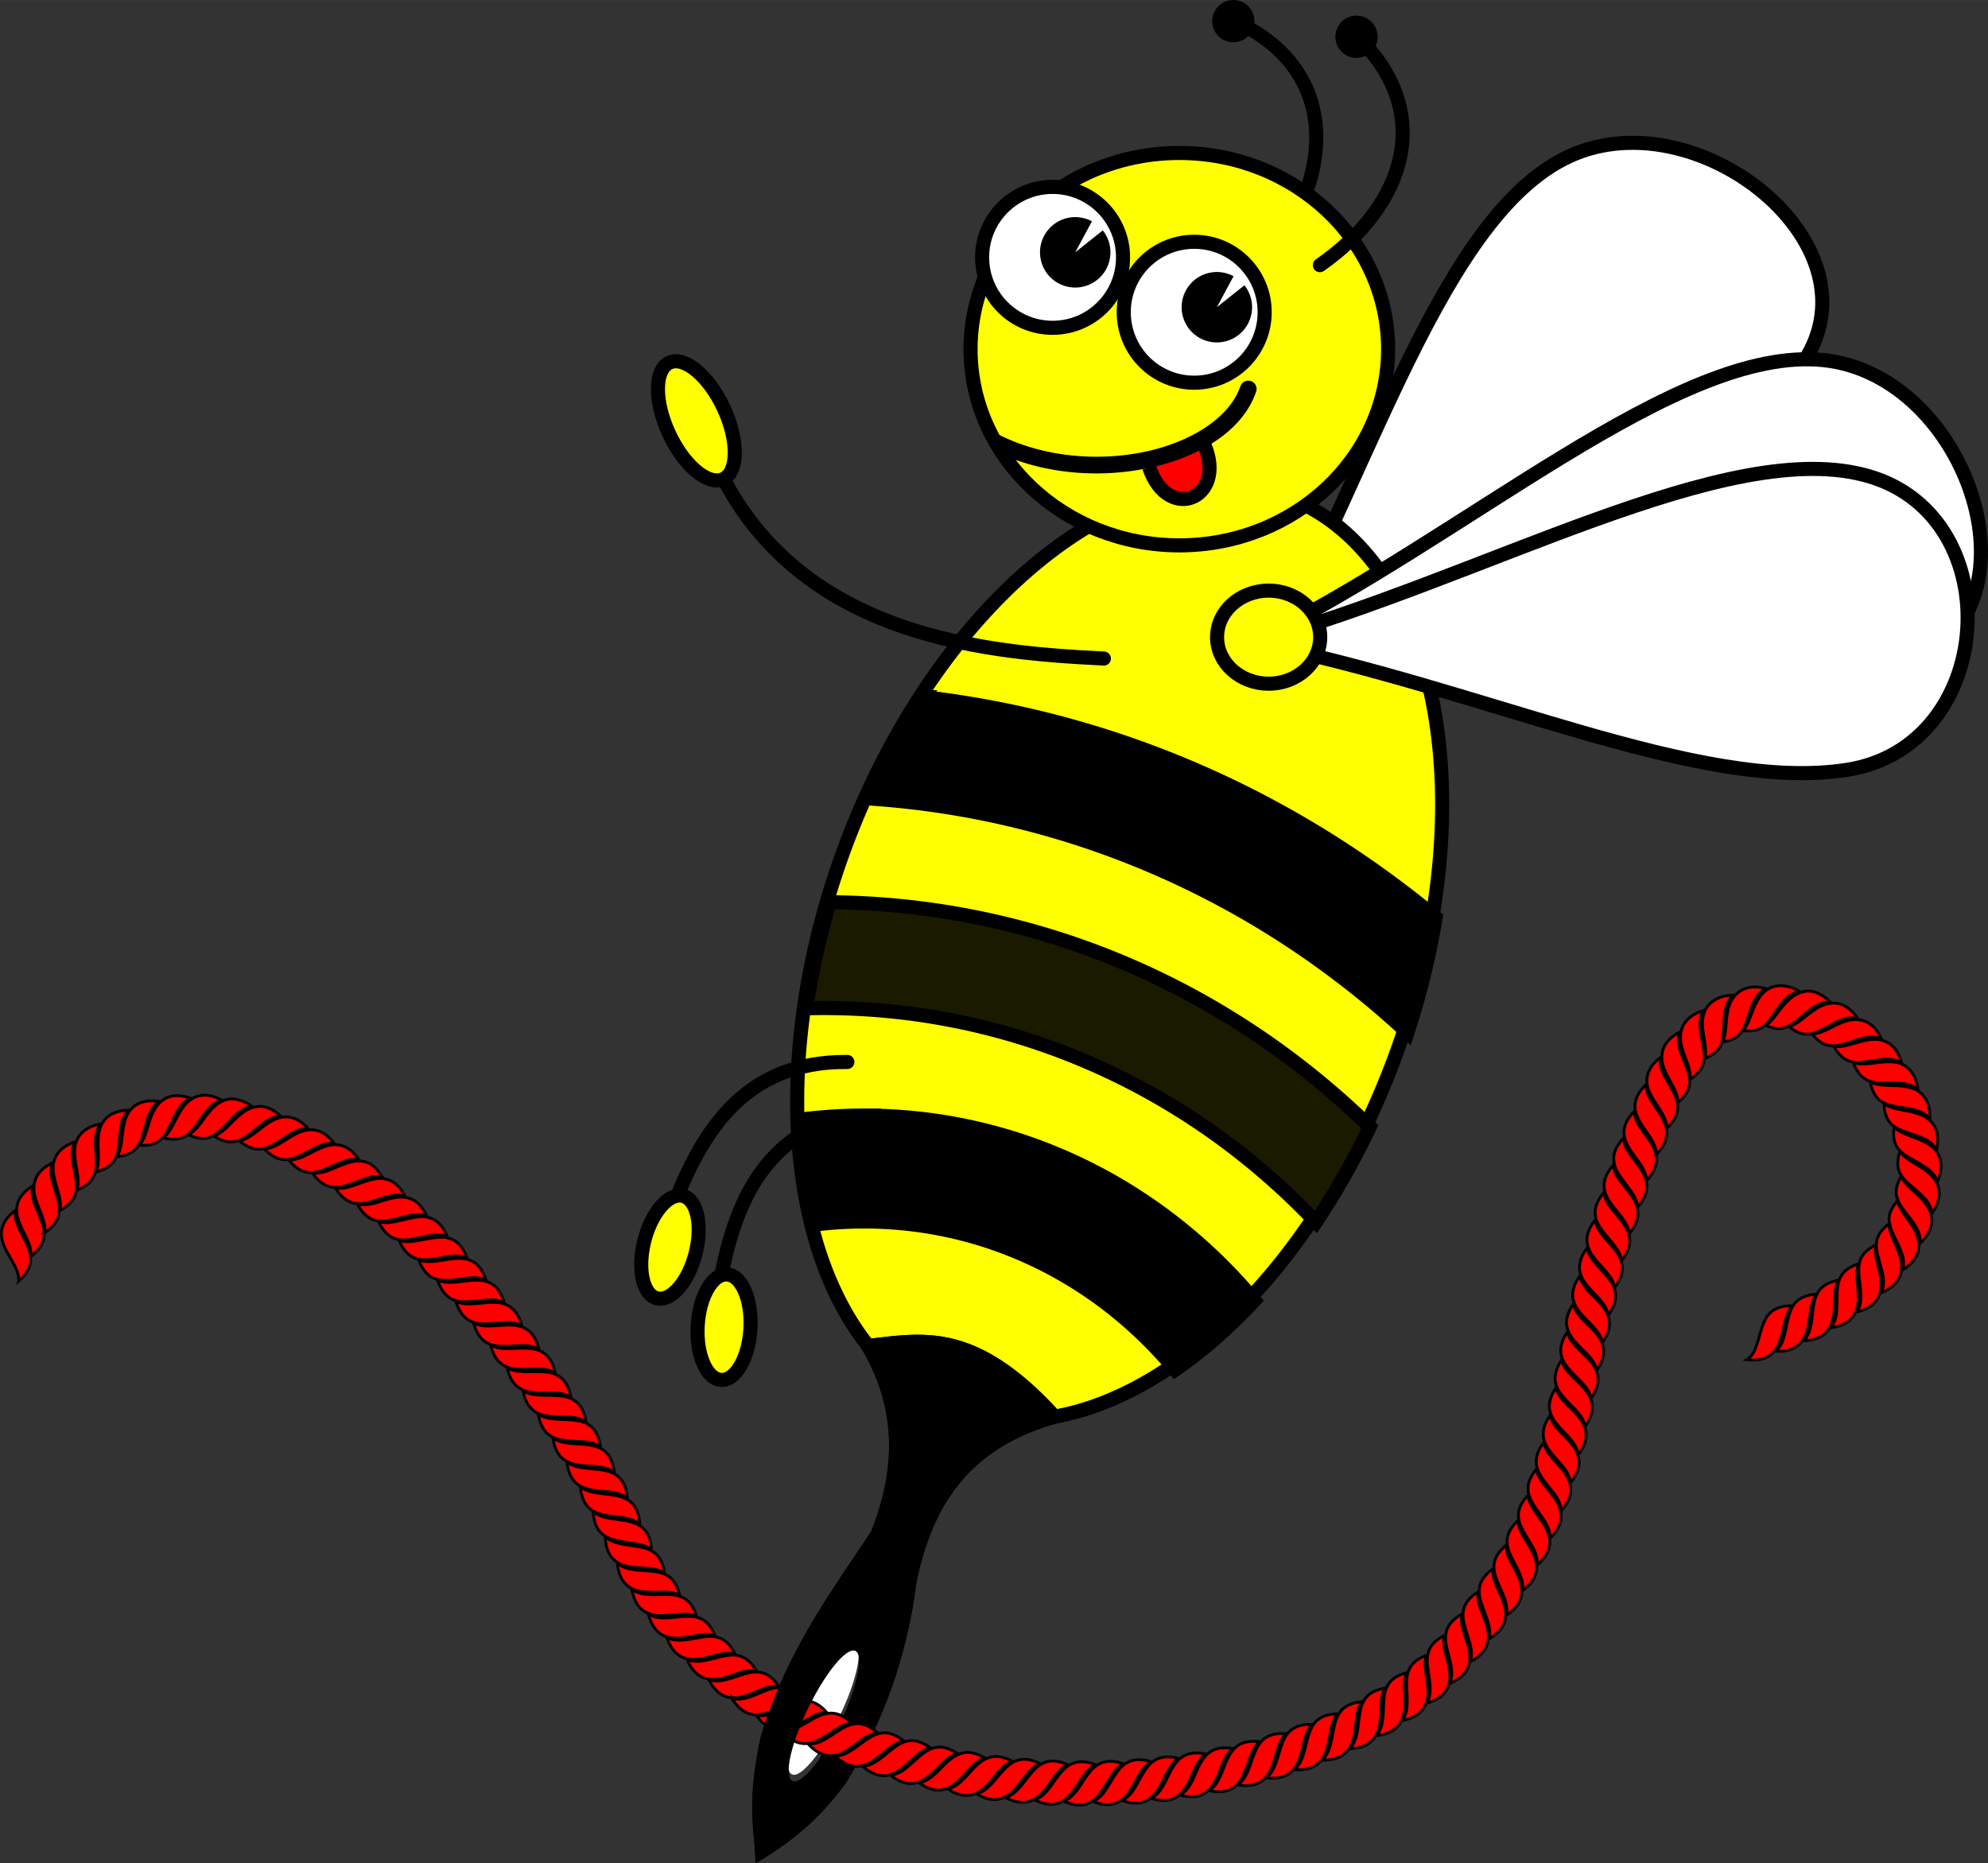 <?xml version="1.0" encoding="UTF-8" standalone="no"?>
<!-- Created with Inkscape (http://www.inkscape.org/) -->

<svg
   width="35.264mm"
   height="33.055mm"
   viewBox="0 0 141.057 132.218"
   version="1.1"
   id="svg5"
   inkscape:version="1.1.1 (3bf5ae0d25, 2021-09-20)"
   sodipodi:docname="Biene mit der nadel Nur Logo.svg"
   xmlns:inkscape="http://www.inkscape.org/namespaces/inkscape"
   xmlns:sodipodi="http://sodipodi.sourceforge.net/DTD/sodipodi-0.dtd"
   xmlns="http://www.w3.org/2000/svg"
   xmlns:svg="http://www.w3.org/2000/svg">
  <rect x="0" y="0" width="141.057" height="132.218" fill="#333333" stroke="none"/>
  <sodipodi:namedview
     id="namedview7"
     pagecolor="#ffffff"
     bordercolor="#666666"
     borderopacity="1.0"
     inkscape:pageshadow="2"
     inkscape:pageopacity="0.0"
     inkscape:pagecheckerboard="0"
     inkscape:document-units="mm"
     showgrid="false"
     inkscape:current-layer="layer1"
     inkscape:snap-grids="false"
     inkscape:snap-to-guides="false"
     inkscape:snap-global="false"
     fit-margin-top="0"
     fit-margin-left="0"
     fit-margin-right="0"
     fit-margin-bottom="0"
     lock-margins="true"
     scale-x="4" />
  <defs
     id="defs2">
    <inkscape:path-effect
       effect="skeletal"
       id="path-effect24406"
       is_visible="true"
       lpeversion="1"
       pattern="m 606.026,-228.687 c 1.529,-0.569 1.581,-3.707 4.319,-2.578 -1.438,0.42 -1.526,3.751 -4.319,2.578 z"
       copytype="repeated"
       prop_scale="1"
       scale_y_rel="false"
       spacing="-2.3"
       normal_offset="0"
       tang_offset="0"
       prop_units="false"
       vertical_pattern="false"
       hide_knot="false"
       fuse_tolerance="0" />
    <inkscape:path-effect
       effect="skeletal"
       id="path-effect14836"
       is_visible="true"
       lpeversion="1"
       pattern="m 606.026,-228.687 c 1.529,-0.569 1.581,-3.707 4.319,-2.578 -1.438,0.42 -1.526,3.751 -4.319,2.578 z"
       copytype="repeated"
       prop_scale="1"
       scale_y_rel="false"
       spacing="-2.3"
       normal_offset="0"
       tang_offset="0"
       prop_units="false"
       vertical_pattern="false"
       hide_knot="false"
       fuse_tolerance="0" />
  </defs>
  <g
     inkscape:label="Ebene 1"
     inkscape:groupmode="layer"
     id="layer1"
     transform="translate(-16.273,-115.872)">
    <path
       style="fill:none;stroke:#000000;stroke-width:1;stroke-linecap:round;stroke-linejoin:miter;stroke-miterlimit:4;stroke-dasharray:none;stroke-opacity:1"
       d="m 77.463,194.727 c -7.269,1.368 -9.292,6.929 -10.299,13.303"
       id="path11156-3"
       sodipodi:nodetypes="cc" />
    <ellipse
       style="fill:#ffff00;fill-opacity:1;fill-rule:evenodd;stroke:#000000;stroke-width:1;stroke-linecap:butt;stroke-linejoin:miter;stroke-miterlimit:4;stroke-dasharray:none;stroke-dashoffset:0;stroke-opacity:1"
       id="path11317-9"
       cx="79.192"
       cy="205.973"
       rx="1.874"
       ry="3.748"
       transform="rotate(3.179)" />
    <path
       style="fill:#ffffff;fill-opacity:1;stroke:#000000;stroke-width:1;stroke-linecap:butt;stroke-linejoin:miter;stroke-miterlimit:4;stroke-dasharray:none;stroke-opacity:1"
       d="m 104.238,166.026 c 8.694,-14.634 13.68,-34.063 22.961,-38.863 9.281,-4.8 23.175,6.332 16.721,14.853 -6.454,8.521 -25.608,14.993 -39.682,24.009 z"
       id="path5585-2"
       sodipodi:nodetypes="czzc" />
    <g
       id="g2029"
       style="stroke:#000000;stroke-width:1;stroke-miterlimit:4;stroke-dasharray:none;stroke-opacity:1">
      <path
         id="path33"
         style="opacity:1;fill:#ffff00;fill-rule:evenodd;stroke:#000000;stroke-width:1;stroke-miterlimit:4;stroke-dasharray:none;stroke-opacity:1"
         d="m 115.346,190.614 a 20.883,34.448 19.967 0 1 -31.391,25.246 20.883,34.448 19.967 0 1 -7.864,-39.508 20.883,34.448 19.967 0 1 31.391,-25.246 20.883,34.448 19.967 0 1 7.864,39.508 z" />
      <path
         id="path33-6"
         style="fill:#000000;fill-opacity:1;fill-rule:evenodd;stroke:#000000;stroke-width:3.78;stroke-miterlimit:4;stroke-dasharray:none;stroke-opacity:1"
         d="m 292.773,735.975 c -5.893,0 -11.698,0.385 -17.395,1.127 a 78.927,130.196 19.967 0 0 3.455,28.129 c 4.566,-0.6 9.219,-0.91 13.939,-0.91 33.255,2e-5 63.119,15.328 83.303,39.697 a 78.927,130.196 19.967 0 0 21.207,-18.562 C 371.946,755.206 334.554,735.975 292.773,735.975 Z"
         transform="scale(0.265)" />
      <path
         id="path33-9"
         style="fill:#1a1a00;fill-opacity:1;fill-rule:evenodd;stroke:#000000;stroke-width:3.78;stroke-miterlimit:4;stroke-dasharray:none;stroke-opacity:1"
         d="m 283.58,678.846 a 78.927,130.196 19.967 0 0 -6.303,28.387 c 1.563,-0.041 3.131,-0.062 4.703,-0.062 51.535,0 98.192,21.883 131.762,57.295 a 78.927,130.196 19.967 0 0 14.43,-25.488 C 390.366,702.077 339.562,679.273 283.58,678.846 Z"
         transform="scale(0.265)" />
      <path
         id="path33-0"
         style="fill:#000000;fill-opacity:1;fill-rule:evenodd;stroke:#000000;stroke-width:3.78;stroke-miterlimit:4;stroke-dasharray:none;stroke-opacity:1"
         d="m 308.848,623.941 a 78.927,130.196 19.967 0 0 -14.914,27.094 c 55.261,3.62 105.468,26.663 144.32,62.713 a 78.927,130.196 19.967 0 0 7.551,-30.852 C 407.383,651.064 360.334,629.941 308.848,623.941 Z"
         transform="scale(0.265)" />
    </g>
    <path
       style="fill:#ffffff;fill-opacity:1;stroke:#000000;stroke-width:1;stroke-linecap:butt;stroke-linejoin:miter;stroke-miterlimit:4;stroke-dasharray:none;stroke-opacity:1"
       d="m 105.178,161.443 c 15.274,-7.513 30.06,-21.068 40.456,-20.021 10.396,1.047 15.958,17.959 5.898,21.573 -10.06,3.615 -29.64,-1.422 -46.354,-1.552 z"
       id="path5585"
       sodipodi:nodetypes="czzc" />
    <path
       id="path15736"
       style="fill:#000000;fill-opacity:1;stroke:none;stroke-width:1;stroke-linecap:butt;stroke-linejoin:miter;stroke-miterlimit:4;stroke-dasharray:none;stroke-opacity:1"
       d="m 81.296,210.583 c -1.459,0.008 -2.849,0.257 -4.275,0.382 2.963,4.522 2.858,9.043 1.071,13.565 -2.933,4.438 -6.06,8.603 -7.853,14.636 -1.017,4.771 -0.433,6.34 -0.357,8.925 3.481,-2.053 5.053,-3.893 6.425,-5.712 2.654,-4.314 4.347,-9.061 4.998,-14.279 1.162,-5.433 3.717,-9.734 10.709,-11.423 -4.455,-5.121 -7.73,-6.111 -10.718,-6.093 z m -4.491,22.41 a 1.249,5.131 25.867 0 1 0.166,0.032 1.249,5.131 25.867 0 1 0.048,0.029 1.249,5.131 25.867 0 1 0.043,0.039 1.249,5.131 25.867 0 1 0.039,0.048 1.249,5.131 25.867 0 1 0.034,0.056 1.249,5.131 25.867 0 1 0.029,0.066 1.249,5.131 25.867 0 1 0.024,0.074 1.249,5.131 25.867 0 1 0.02,0.083 1.249,5.131 25.867 0 1 0.015,0.091 1.249,5.131 25.867 0 1 0.009,0.1 1.249,5.131 25.867 0 1 0.005,0.108 1.249,5.131 25.867 0 1 -0.001,0.116 1.249,5.131 25.867 0 1 -0.006,0.124 1.249,5.131 25.867 0 1 -0.01,0.131 1.249,5.131 25.867 0 1 -0.016,0.139 1.249,5.131 25.867 0 1 -0.021,0.145 1.249,5.131 25.867 0 1 -0.026,0.151 1.249,5.131 25.867 0 1 -0.03,0.158 1.249,5.131 25.867 0 1 -0.035,0.164 1.249,5.131 25.867 0 1 -0.04,0.169 1.249,5.131 25.867 0 1 -0.044,0.175 1.249,5.131 25.867 0 1 -0.05,0.18 1.249,5.131 25.867 0 1 -0.054,0.184 1.249,5.131 25.867 0 1 -0.058,0.189 1.249,5.131 25.867 0 1 -0.062,0.192 1.249,5.131 25.867 0 1 -0.067,0.196 1.249,5.131 25.867 0 1 -0.07,0.198 1.249,5.131 25.867 0 1 -0.074,0.202 1.249,5.131 25.867 0 1 -0.079,0.204 1.249,5.131 25.867 0 1 -0.082,0.206 1.249,5.131 25.867 0 1 -0.085,0.207 1.249,5.131 25.867 0 1 -0.088,0.208 1.249,5.131 25.867 0 1 -0.091,0.208 1.249,5.131 25.867 0 1 -0.094,0.209 1.249,5.131 25.867 0 1 -0.097,0.208 1.249,5.131 25.867 0 1 -0.099,0.208 1.249,5.131 25.867 0 1 -0.302,0.598 1.249,5.131 25.867 0 1 -0.316,0.579 1.249,5.131 25.867 0 1 -0.325,0.549 1.249,5.131 25.867 0 1 -0.328,0.51 1.249,5.131 25.867 0 1 -0.325,0.463 1.249,5.131 25.867 0 1 -0.317,0.407 1.249,5.131 25.867 0 1 -0.303,0.345 1.249,5.131 25.867 0 1 -0.285,0.276 1.249,5.131 25.867 0 1 -0.261,0.203 1.249,5.131 25.867 0 1 -0.233,0.127 1.249,5.131 25.867 0 1 -0.202,0.048 1.249,5.131 25.867 0 1 -0.166,-0.032 1.249,5.131 25.867 0 1 -0.128,-0.111 1.249,5.131 25.867 0 1 -0.087,-0.188 1.249,5.131 25.867 0 1 -0.045,-0.262 1.249,5.131 25.867 0 1 -0.002,-0.331 1.249,5.131 25.867 0 1 0.04,-0.395 1.249,5.131 25.867 0 1 0.083,-0.452 1.249,5.131 25.867 0 1 0.123,-0.501 1.249,5.131 25.867 0 1 0.162,-0.542 1.249,5.131 25.867 0 1 0.198,-0.573 1.249,5.131 25.867 0 1 0.23,-0.595 1.249,5.131 25.867 0 1 0.258,-0.606 1.249,5.131 25.867 0 1 0.283,-0.608 1.249,5.131 25.867 0 1 0.302,-0.598 1.249,5.131 25.867 0 1 0.316,-0.578 1.249,5.131 25.867 0 1 0.325,-0.549 1.249,5.131 25.867 0 1 0.328,-0.51 1.249,5.131 25.867 0 1 0.325,-0.463 1.249,5.131 25.867 0 1 0.317,-0.407 1.249,5.131 25.867 0 1 0.303,-0.345 1.249,5.131 25.867 0 1 0.285,-0.276 1.249,5.131 25.867 0 1 0.261,-0.203 1.249,5.131 25.867 0 1 0.233,-0.127 1.249,5.131 25.867 0 1 0.202,-0.048 z" />
    <ellipse
       style="opacity:1;fill:#ffffff;fill-opacity:1;fill-rule:evenodd;stroke:none;stroke-width:0.529;stroke-linecap:butt;stroke-linejoin:miter;stroke-miterlimit:4;stroke-dasharray:none;stroke-dashoffset:0;stroke-opacity:1"
       id="path2905"
       cx="170.684"
       cy="180.811"
       rx="1.249"
       ry="5.131"
       transform="rotate(25.867)" />
    <g
       id="g9756-7"
       transform="rotate(-19.785,113.342,130.459)">
      <path
         style="fill:none;stroke:#000000;stroke-width:1;stroke-linecap:round;stroke-linejoin:miter;stroke-miterlimit:4;stroke-dasharray:none;stroke-opacity:1"
         d="m 106.175,131.117 c 6.272,-4.374 8.064,-10.957 2.701,-16.172"
         id="path9041-3"
         sodipodi:nodetypes="cc" />
      <circle
         style="opacity:1;vector-effect:none;fill:#000000;fill-opacity:1;fill-rule:evenodd;stroke:none;stroke-width:2.571;stroke-linecap:butt;stroke-linejoin:miter;stroke-miterlimit:4;stroke-dasharray:none;stroke-dashoffset:0;stroke-opacity:1"
         id="path9540-9"
         cx="108.777"
         cy="114.909"
         r="1.5" />
    </g>
    <ellipse
       style="fill:#ffff00;fill-opacity:1;fill-rule:evenodd;stroke:#000000;stroke-width:1;stroke-linecap:butt;stroke-linejoin:miter;stroke-miterlimit:4;stroke-dasharray:none;stroke-dashoffset:0;stroke-opacity:1"
       id="path31"
       cx="99.952"
       cy="140.647"
       rx="14.814"
       ry="13.922" />
    <circle
       style="fill:#ffffff;fill-opacity:1;fill-rule:evenodd;stroke:#000000;stroke-width:1;stroke-linecap:butt;stroke-linejoin:miter;stroke-miterlimit:4;stroke-dasharray:none;stroke-dashoffset:0;stroke-opacity:1"
       id="path3912"
       cx="101.007"
       cy="138.027"
       r="5" />
    <path
       style="opacity:1;vector-effect:none;fill:#000000;fill-opacity:1;fill-rule:evenodd;stroke:none;stroke-width:0.529;stroke-linecap:butt;stroke-linejoin:miter;stroke-miterlimit:4;stroke-dasharray:none;stroke-dashoffset:0;stroke-opacity:1"
       id="path4564"
       sodipodi:type="arc"
       sodipodi:cx="102.61312"
       sodipodi:cy="137.67024"
       sodipodi:rx="2.4987979"
       sodipodi:ry="2.4987979"
       sodipodi:start="5.6112335"
       sodipodi:end="5.2063172"
       sodipodi:arc-type="slice"
       d="m 104.569,136.115 a 2.499,2.499 0 0 1 -0.21,3.344 2.499,2.499 0 0 1 -3.348,0.129 2.499,2.499 0 0 1 -0.466,-3.318 2.499,2.499 0 0 1 3.254,-0.799 l -1.185,2.2 z" />
    <circle
       style="fill:#ffffff;fill-opacity:1;fill-rule:evenodd;stroke:#000000;stroke-width:1;stroke-linecap:butt;stroke-linejoin:miter;stroke-miterlimit:4;stroke-dasharray:none;stroke-dashoffset:0;stroke-opacity:1"
       id="path3912-3"
       cx="90.958"
       cy="134.132"
       r="5" />
    <path
       style="opacity:1;vector-effect:none;fill:#000000;fill-opacity:1;fill-rule:evenodd;stroke:none;stroke-width:0.529;stroke-linecap:butt;stroke-linejoin:miter;stroke-miterlimit:4;stroke-dasharray:none;stroke-dashoffset:0;stroke-opacity:1"
       id="path4564-3"
       sodipodi:type="arc"
       sodipodi:cx="92.564545"
       sodipodi:cy="133.7753"
       sodipodi:rx="2.4987979"
       sodipodi:ry="2.4987979"
       sodipodi:start="5.6112335"
       sodipodi:end="5.2063172"
       sodipodi:arc-type="slice"
       d="m 94.52,132.22 a 2.499,2.499 0 0 1 -0.21,3.344 2.499,2.499 0 0 1 -3.348,0.129 2.499,2.499 0 0 1 -0.466,-3.318 2.499,2.499 0 0 1 3.254,-0.799 l -1.185,2.2 z" />
    <g
       id="g9756"
       transform="translate(3.748,3.57)">
      <path
         style="fill:none;stroke:#000000;stroke-width:1;stroke-linecap:round;stroke-linejoin:miter;stroke-miterlimit:4;stroke-dasharray:none;stroke-opacity:1"
         d="m 106.175,131.117 c 6.272,-4.374 8.064,-10.957 2.701,-16.172"
         id="path9041"
         sodipodi:nodetypes="cc" />
      <circle
         style="opacity:1;vector-effect:none;fill:#000000;fill-opacity:1;fill-rule:evenodd;stroke:none;stroke-width:2.571;stroke-linecap:butt;stroke-linejoin:miter;stroke-miterlimit:4;stroke-dasharray:none;stroke-dashoffset:0;stroke-opacity:1"
         id="path9540"
         cx="108.777"
         cy="114.909"
         r="1.5" />
    </g>
    <path
       style="fill:#ffffff;fill-opacity:1;stroke:#000000;stroke-width:1;stroke-linecap:butt;stroke-linejoin:miter;stroke-miterlimit:4;stroke-dasharray:none;stroke-opacity:1"
       d="m 105.178,161.443 c 16.412,-4.514 33.734,-14.742 43.749,-11.764 10.015,2.979 8.984,19.151 -1.575,20.814 -10.559,1.663 -25.781,-5.787 -42.173,-9.051 z"
       id="path5585-0"
       sodipodi:nodetypes="czzc" />
    <path
       style="fill:none;stroke:#000000;stroke-width:1;stroke-linecap:round;stroke-linejoin:miter;stroke-miterlimit:4;stroke-dasharray:none;stroke-opacity:1"
       d="m 76.397,191.227 c -7.396,-0.06 -10.455,5.006 -12.672,11.066"
       id="path11156"
       sodipodi:nodetypes="cc" />
    <ellipse
       style="opacity:1;fill:#ffff00;fill-opacity:1;fill-rule:evenodd;stroke:#000000;stroke-width:1;stroke-linecap:butt;stroke-linejoin:miter;stroke-miterlimit:4;stroke-dasharray:none;stroke-dashoffset:0;stroke-opacity:1"
       id="path11317"
       cx="112.326"
       cy="182.263"
       rx="1.874"
       ry="3.748"
       transform="rotate(14.305)" />
    <ellipse
       style="opacity:1;fill:#ffff00;fill-opacity:1;fill-rule:evenodd;stroke:#000000;stroke-width:1;stroke-linecap:butt;stroke-linejoin:miter;stroke-miterlimit:4;stroke-dasharray:none;stroke-dashoffset:0;stroke-opacity:1"
       id="path12058"
       cx="106.288"
       cy="161.083"
       rx="3.659"
       ry="3.302" />
    <path
       style="fill:none;stroke:#000000;stroke-width:1;stroke-linecap:round;stroke-linejoin:miter;stroke-miterlimit:4;stroke-dasharray:none;stroke-opacity:1"
       d="m 94.597,162.6 c -9.089,-0.434 -22.728,-1.754 -28.022,-14.993"
       id="path12837"
       sodipodi:nodetypes="cc" />
    <ellipse
       style="opacity:1;fill:#ffff00;fill-opacity:1;fill-rule:evenodd;stroke:#000000;stroke-width:1;stroke-linecap:butt;stroke-linejoin:miter;stroke-miterlimit:4;stroke-dasharray:none;stroke-dashoffset:0;stroke-opacity:1"
       id="path12975"
       cx="-1.585"
       cy="159.844"
       rx="2.142"
       ry="4.551"
       transform="rotate(-24.829)" />
    <path
       style="fill:#ff0000;fill-opacity:1;stroke:#000000;stroke-width:1;stroke-linecap:butt;stroke-linejoin:miter;stroke-miterlimit:4;stroke-dasharray:none;stroke-opacity:1"
       d="m 97.81,149.035 c 1.387,4.084 5.808,2.096 3.748,-1.963"
       id="path13807"
       sodipodi:nodetypes="cc" />
    <path
       id="path31-4"
       style="fill:#000000;fill-opacity:1;fill-rule:evenodd;stroke:none;stroke-width:1;stroke-miterlimit:4;stroke-dasharray:none"
       d="m 104.881,142.883 a 0.591,0.591 0 0 0 -0.599,0.397 c -0.743,2.181 -3.413,3.942 -6.799,4.652 -3.387,0.711 -7.414,0.37 -10.66,-1.385 a 0.591,0.591 0 0 0 -0.313,-0.067 14.814,13.922 0 0 0 1,1.704 c 3.272,1.384 6.992,1.581 10.216,0.904 3.642,-0.764 6.726,-2.64 7.676,-5.428 a 0.591,0.591 0 0 0 -0.369,-0.748 0.591,0.591 0 0 0 -0.151,-0.03 z" />
    <path
       style="fill:#ff0000;fill-opacity:1;stroke:#000000;stroke-width:0.2;stroke-linecap:butt;stroke-linejoin:miter;stroke-miterlimit:4;stroke-dasharray:none;stroke-opacity:1"
       d="m 17.6,206.772 c 0.056,-0.791 -0.602,-1.54 -0.981,-2.371 -0.367,-0.804 -0.477,-1.755 0.79,-2.668 -0.234,0.75 0.377,1.58 0.756,2.409 0.388,0.849 0.534,1.659 -0.565,2.631 z m 0.871,-1.745 c 0.095,-0.783 -0.518,-1.575 -0.836,-2.426 -0.308,-0.824 -0.345,-1.798 1.004,-2.607 -0.302,0.732 0.238,1.609 0.554,2.459 0.325,0.875 0.419,1.674 -0.721,2.574 z m 0.965,-1.674 c 0.144,-0.768 -0.405,-1.599 -0.65,-2.473 -0.235,-0.841 -0.185,-1.834 1.249,-2.516 -0.379,0.704 0.073,1.633 0.311,2.502 0.247,0.901 0.276,1.682 -0.911,2.487 z m 1.077,-1.574 c 0.313,-1.14 -0.974,-2.639 -0.243,-3.91 0.227,-0.393 0.654,-0.757 1.366,-0.992 -0.446,0.613 -0.181,1.513 -0.023,2.344 0.189,1.004 0.222,1.825 -1.1,2.558 z m 1.206,-1.447 c 0.108,-0.28 0.116,-0.589 0.083,-0.92 -0.068,-0.664 -0.31,-1.451 -0.208,-2.16 0.1,-0.691 0.568,-1.409 1.855,-1.635 -0.52,0.526 -0.41,1.413 -0.361,2.235 0.051,0.845 0.046,1.596 -0.719,2.132 -0.174,0.123 -0.387,0.237 -0.651,0.348 z m 1.345,-1.283 c 0.352,-0.668 0.101,-1.631 0.189,-2.542 0.083,-0.857 0.542,-1.838 2.2,-1.861 -0.673,0.486 -0.641,1.533 -0.74,2.42 -0.106,0.942 -0.316,1.617 -1.649,1.983 z m 1.481,-1.082 c 0.378,-0.527 0.347,-1.33 0.489,-2.127 0.138,-0.77 0.462,-1.577 1.503,-1.806 0.305,-0.064 0.667,-0.073 1.08,-0.002 -0.398,0.187 -0.634,0.57 -0.801,1.01 -0.519,1.376 -0.307,2.683 -2.271,2.925 z m 1.601,-0.829 c 0.404,-0.406 0.529,-1.085 0.758,-1.776 0.323,-0.974 1.017,-2.232 2.935,-1.549 -0.638,0.18 -0.985,0.858 -1.301,1.524 -0.321,0.678 -0.606,1.334 -1.191,1.63 -0.295,0.144 -0.66,0.198 -1.2,0.172 z m 1.698,-0.527 c 0.6,-0.419 0.851,-1.373 1.38,-2.121 0.502,-0.71 1.388,-1.323 2.825,-0.539 -0.813,0.1 -1.305,1.027 -1.835,1.748 -0.571,0.778 -1.068,1.221 -2.37,0.912 z m 1.778,-0.215 c 0.601,-0.274 0.979,-1.009 1.517,-1.646 0.52,-0.615 1.221,-1.148 2.261,-0.779 0.25,0.089 0.516,0.231 0.793,0.436 -0.359,-0.003 -0.682,0.163 -0.984,0.403 -0.527,0.417 -0.986,1.057 -1.514,1.459 -0.549,0.418 -1.091,0.546 -2.073,0.127 z m 1.817,0.08 c 0.626,-0.174 1.11,-0.821 1.7,-1.358 0.737,-0.671 1.775,-1.248 3.096,-0.012 -1.231,-0.143 -2.182,1.729 -3.501,1.794 -0.374,0.019 -0.769,-0.1 -1.295,-0.424 z m 1.809,0.343 c 0.753,-0.098 1.394,-0.855 2.171,-1.329 0.753,-0.46 1.723,-0.67 2.76,0.509 -0.773,-0.162 -1.547,0.525 -2.322,0.991 -0.815,0.49 -1.527,0.707 -2.609,-0.171 z m 1.777,0.579 c 0.771,-0.006 1.478,-0.687 2.307,-1.091 0.799,-0.389 1.761,-0.507 2.689,0.741 -0.75,-0.219 -1.573,0.402 -2.392,0.797 -0.855,0.412 -1.611,0.561 -2.603,-0.447 z m 1.73,0.774 c 1.039,0.095 2.112,-1.069 3.288,-1.077 0.57,-0.005 1.174,0.27 1.722,1.111 -0.863,-0.306 -1.892,0.536 -2.903,0.794 -0.711,0.182 -1.363,0.081 -2.107,-0.828 z m 1.68,0.93 c 0.117,0.02 0.235,0.024 0.354,0.016 1.457,-0.098 3.245,-2.098 4.646,0.337 -0.684,-0.285 -1.525,0.177 -2.356,0.463 -0.847,0.291 -1.648,0.397 -2.443,-0.553 -0.067,-0.08 -0.133,-0.167 -0.201,-0.263 z m 1.626,1.052 c 0.767,0.185 1.614,-0.328 2.494,-0.558 0.859,-0.225 1.785,-0.169 2.477,1.192 -0.696,-0.331 -1.604,0.136 -2.484,0.368 -0.902,0.238 -1.722,0.233 -2.487,-1.002 z m 1.564,1.15 c 0.756,0.23 1.632,-0.236 2.522,-0.421 0.871,-0.18 1.788,-0.08 2.415,1.309 -0.679,-0.362 -1.61,0.062 -2.502,0.25 -0.913,0.192 -1.739,0.142 -2.435,-1.139 z m 1.503,1.239 c 1.489,0.54 3.771,-1.693 4.898,1.119 -0.663,-0.388 -1.611,-0.004 -2.514,0.143 -0.922,0.15 -1.751,0.059 -2.384,-1.261 z m 1.447,1.318 c 1.467,0.614 3.837,-1.525 4.855,1.323 -0.648,-0.412 -1.61,-0.063 -2.52,0.047 -0.927,0.112 -1.76,-0.016 -2.336,-1.37 z m 1.394,1.387 c 1.446,0.679 3.889,-1.372 4.808,1.504 -0.632,-0.431 -1.604,-0.115 -2.519,-0.038 -0.931,0.078 -1.766,-0.082 -2.288,-1.466 z m 1.344,1.447 c 1.425,0.736 3.926,-1.232 4.756,1.659 -0.617,-0.447 -1.596,-0.16 -2.513,-0.112 -0.931,0.049 -1.768,-0.141 -2.242,-1.547 z m 1.299,1.498 c 1.116,0.624 2.92,-0.458 4.024,0.541 0.286,0.257 0.524,0.655 0.679,1.251 -0.502,-0.383 -1.265,-0.268 -2.032,-0.205 -1.099,0.09 -2.168,0.077 -2.672,-1.587 z m 1.256,1.539 c 0.338,0.202 0.743,0.244 1.175,0.234 1.304,-0.028 2.96,-0.54 3.477,1.682 -1.039,-0.837 -3.256,0.521 -4.285,-1.057 -0.146,-0.222 -0.269,-0.503 -0.367,-0.859 z m 1.214,1.571 c 1.357,0.861 3.994,-0.904 4.597,2.039 -1.16,-0.985 -3.887,0.861 -4.597,-2.039 z m 1.17,1.603 c 1.334,0.897 4.017,-0.798 4.542,2.16 -1.133,-1.015 -3.909,0.758 -4.542,-2.16 z m 1.127,1.634 c 1.31,0.932 4.036,-0.692 4.484,2.278 -1.107,-1.044 -3.928,0.655 -4.484,-2.278 z m 1.084,1.663 c 1.285,0.966 4.053,-0.586 4.423,2.394 -1.079,-1.073 -3.945,0.553 -4.423,-2.394 z m 1.04,1.691 c 1.259,1 4.066,-0.48 4.359,2.508 -1.051,-1.1 -3.958,0.451 -4.359,-2.508 z m 0.996,1.718 c 1.233,1.032 4.077,-0.375 4.293,2.62 -1.022,-1.127 -3.969,0.349 -4.293,-2.62 z m 0.951,1.743 c 1.206,1.064 4.085,-0.27 4.224,2.73 -0.993,-1.152 -3.976,0.247 -4.224,-2.73 z m 0.906,1.767 c 0.984,0.914 3.149,0.169 3.902,1.666 0.136,0.271 0.219,0.615 0.246,1.079 -0.332,-0.343 -0.892,-0.426 -1.504,-0.516 -1.217,-0.185 -2.531,-0.266 -2.644,-2.229 z m 0.86,1.79 c 0.367,0.358 0.907,0.479 1.479,0.575 1.287,0.224 2.468,0.167 2.743,2.037 -0.9,-0.782 -3.17,0.152 -3.979,-1.484 -0.141,-0.286 -0.227,-0.651 -0.243,-1.128 z m 0.862,1.858 c 0.613,0.596 1.627,0.509 2.509,0.605 0.906,0.098 1.605,0.362 1.923,1.723 -0.573,-0.42 -1.538,-0.189 -2.468,-0.264 -0.894,-0.072 -1.833,-0.467 -1.965,-2.063 z m 1.024,1.86 c 0.659,0.539 1.66,0.367 2.548,0.389 0.911,0.023 1.635,0.23 2.062,1.566 -0.606,-0.375 -1.552,-0.068 -2.485,-0.067 -0.899,0.001 -1.861,-0.313 -2.125,-1.888 z m 1.172,1.763 c 0.7,0.482 1.684,0.229 2.572,0.181 0.91,-0.05 1.654,0.102 2.184,1.405 -0.635,-0.33 -1.557,0.05 -2.487,0.124 -0.898,0.072 -1.878,-0.165 -2.268,-1.711 z m 1.307,1.661 c 0.735,0.425 1.698,0.096 2.582,-0.02 0.905,-0.119 1.663,-0.023 2.289,1.243 -0.659,-0.284 -1.552,0.164 -2.476,0.308 -0.893,0.14 -1.885,-0.021 -2.395,-1.531 z m 1.432,1.555 c 0.766,0.368 1.702,-0.034 2.577,-0.215 0.895,-0.185 1.661,-0.143 2.377,1.078 -0.679,-0.237 -1.539,0.273 -2.45,0.486 -0.882,0.205 -1.882,0.119 -2.504,-1.349 z m 1.544,1.443 c 0.791,0.31 1.697,-0.159 2.557,-0.402 0.881,-0.249 1.649,-0.26 2.449,0.91 -0.694,-0.19 -1.522,0.381 -2.411,0.656 -0.866,0.268 -1.868,0.254 -2.596,-1.164 z m 1.645,1.327 c 0.804,0.25 1.666,-0.27 2.499,-0.574 0.852,-0.31 1.615,-0.389 2.478,0.667 0.017,0.021 0.034,0.042 0.051,0.064 -0.026,-0.005 -0.052,-0.01 -0.079,-0.013 -0.697,-0.086 -1.467,0.529 -2.326,0.85 -0.833,0.311 -1.812,0.34 -2.623,-0.995 z m 1.734,1.206 c 1.062,0.249 2.121,-0.79 3.173,-0.985 0.594,-0.108 1.172,0.047 1.854,0.809 -0.892,-0.128 -1.836,0.952 -2.936,1.185 -0.658,0.138 -1.403,-0.037 -2.091,-1.009 z m 1.812,1.08 c 0.077,0.013 0.154,0.018 0.231,0.018 1.578,-0.005 2.83,-2.434 4.767,-0.503 -0.702,-0.061 -1.387,0.613 -2.18,1.058 -0.775,0.435 -1.698,0.656 -2.671,-0.402 -0.049,-0.054 -0.099,-0.111 -0.148,-0.171 z m 1.864,0.953 c 0.837,0.083 1.584,-0.602 2.353,-1.053 0.783,-0.459 1.543,-0.663 2.607,0.289 -0.724,-0.024 -1.388,0.724 -2.179,1.212 -0.772,0.475 -1.719,0.711 -2.782,-0.447 z m 1.909,0.843 c 0.838,0.036 1.546,-0.69 2.291,-1.182 0.757,-0.5 1.51,-0.745 2.625,0.153 -0.727,0.012 -1.352,0.795 -2.116,1.323 -0.747,0.516 -1.677,0.801 -2.799,-0.295 z m 1.949,0.737 c 0.838,-0.009 1.507,-0.771 2.227,-1.301 0.731,-0.538 1.475,-0.822 2.635,0.023 -0.727,0.047 -1.315,0.86 -2.052,1.427 -0.721,0.554 -1.632,0.885 -2.81,-0.149 z m 1.983,0.634 c 0.836,-0.052 1.467,-0.847 2.161,-1.412 0.705,-0.573 1.438,-0.894 2.639,-0.1 -0.726,0.079 -1.276,0.92 -1.986,1.522 -0.695,0.589 -1.587,0.963 -2.814,-0.01 z m 2.011,0.535 c 1.665,-0.185 2.245,-3.223 4.73,-1.731 -0.723,0.11 -1.237,0.975 -1.919,1.609 -0.668,0.621 -1.54,1.035 -2.811,0.122 z m 2.033,0.439 c 1.654,-0.262 2.105,-3.325 4.651,-1.935 -0.719,0.139 -1.196,1.024 -1.85,1.687 -0.641,0.65 -1.491,1.101 -2.802,0.248 z m 2.049,0.347 c 1.542,-0.315 1.949,-3.071 4.126,-2.311 0.138,0.048 0.284,0.109 0.439,0.186 -0.169,0.04 -0.323,0.121 -0.468,0.231 -1.073,0.814 -1.742,3.286 -4.097,1.894 z m 2.06,0.258 c 0.873,-0.217 1.369,-1.243 2.022,-1.924 0.568,-0.592 1.237,-0.923 2.452,-0.379 -1.005,0.277 -1.417,2.038 -2.599,2.532 -0.479,0.201 -1.087,0.193 -1.874,-0.229 z m 2.064,0.173 c 1.6,-0.465 1.69,-3.555 4.38,-2.472 -1.396,0.444 -1.602,3.83 -4.38,2.472 z m 2.066,0.096 c 1.582,-0.526 1.552,-3.616 4.281,-2.641 -1.376,0.499 -1.451,3.891 -4.281,2.641 z m 2.07,0.016 c 1.562,-0.588 1.408,-3.672 4.172,-2.808 -1.353,0.554 -1.294,3.948 -4.172,2.808 z m 2.07,-0.066 c 1.538,-0.649 1.259,-3.723 4.054,-2.974 -1.328,0.609 -1.132,3.998 -4.054,2.974 z m 2.066,-0.149 c 1.511,-0.711 1.104,-3.767 3.926,-3.138 -1.299,0.665 -0.964,4.043 -3.926,3.138 z m 2.059,-0.233 c 1.48,-0.773 0.944,-3.807 3.788,-3.301 -1.268,0.721 -0.79,4.082 -3.788,3.301 z m 2.048,-0.319 c 1.447,-0.834 0.778,-3.84 3.64,-3.463 -1.234,0.777 -0.611,4.115 -3.64,3.463 z m 2.033,-0.407 c 1.175,-0.747 0.851,-2.982 2.335,-3.515 0.298,-0.109 0.668,-0.153 1.149,-0.113 -0.41,0.287 -0.578,0.848 -0.751,1.451 -0.323,1.127 -0.701,2.523 -2.733,2.177 z m 2.015,-0.496 c 0.432,-0.302 0.642,-0.815 0.813,-1.362 0.383,-1.224 0.546,-2.503 2.507,-2.43 -0.971,0.755 -0.437,3.166 -2.126,3.711 -0.316,0.104 -0.709,0.141 -1.195,0.081 z m 1.995,-0.582 c 0.668,-0.509 0.751,-1.531 1.011,-2.389 0.267,-0.882 0.689,-1.545 2.118,-1.573 -0.544,0.478 -0.521,1.49 -0.772,2.39 -0.247,0.886 -0.788,1.702 -2.357,1.572 z m 1.982,-0.681 c 0.646,-0.548 0.674,-1.573 0.883,-2.447 0.215,-0.898 0.588,-1.57 1.998,-1.692 -0.503,0.51 -0.412,1.513 -0.607,2.426 -0.191,0.895 -0.689,1.756 -2.275,1.713 z m 1.953,-0.799 c 0.615,-0.588 0.579,-1.612 0.726,-2.494 0.152,-0.909 0.468,-1.589 1.846,-1.819 -0.453,0.544 -0.284,1.529 -0.413,2.451 -0.126,0.899 -0.569,1.804 -2.16,1.862 z m 1.902,-0.93 c 0.575,-0.63 0.464,-1.645 0.54,-2.53 0.079,-0.916 0.329,-1.602 1.662,-1.954 -0.393,0.58 -0.138,1.54 -0.19,2.465 -0.051,0.899 -0.426,1.845 -2.012,2.019 z m 1.83,-1.072 c 0.524,-0.674 0.33,-1.672 0.324,-2.555 -0.006,-0.917 0.169,-1.611 1.447,-2.098 -0.325,0.617 0.026,1.535 0.061,2.469 0.033,0.895 -0.261,1.879 -1.832,2.184 z m 1.736,-1.226 c 0.418,-0.648 0.225,-1.507 0.113,-2.303 -0.115,-0.815 -0.148,-1.536 0.56,-2.125 0.169,-0.141 0.379,-0.276 0.638,-0.406 -0.119,0.273 -0.114,0.584 -0.054,0.92 0.224,1.163 1.237,3.186 -1.258,3.915 z m 1.62,-1.392 c 0.357,-0.693 0.069,-1.535 -0.134,-2.322 -0.246,-0.987 -0.312,-1.873 1.055,-2.643 -0.396,1.046 0.998,2.586 0.37,3.895 -0.205,0.407 -0.608,0.791 -1.291,1.069 z m 1.469,-1.552 c 0.299,-0.782 -0.163,-1.687 -0.389,-2.553 -0.231,-0.883 -0.217,-1.671 0.988,-2.436 -0.219,0.69 0.323,1.538 0.577,2.43 0.25,0.877 0.219,1.847 -1.175,2.559 z m 1.321,-1.61 c 0.261,-0.798 -0.246,-1.679 -0.518,-2.531 -0.278,-0.87 -0.307,-1.65 0.846,-2.48 -0.176,0.699 0.413,1.513 0.715,2.389 0.297,0.861 0.317,1.838 -1.043,2.621 z m 1.239,-1.681 c 0.219,-0.813 -0.335,-1.664 -0.656,-2.497 -0.328,-0.852 -0.404,-1.622 0.689,-2.519 -0.129,0.707 0.509,1.481 0.862,2.337 0.346,0.84 0.423,1.82 -0.895,2.679 z m 1.146,-1.752 c 0.167,-0.801 -0.397,-1.594 -0.771,-2.38 -0.381,-0.801 -0.553,-1.545 0.311,-2.456 0.053,-0.056 0.111,-0.113 0.172,-0.17 -0.009,0.082 -0.008,0.164 0.001,0.247 0.08,0.674 0.736,1.377 1.085,2.172 0.343,0.78 0.395,1.705 -0.798,2.588 z m 1.04,-1.823 c 0.146,-1.007 -0.832,-1.921 -1.19,-2.877 -0.239,-0.64 -0.202,-1.273 0.569,-2.106 -0.045,0.954 1.271,1.843 1.497,3.018 0.113,0.595 -0.063,1.278 -0.876,1.965 z m 0.921,-1.893 c 0.001,-0.017 0.002,-0.034 0.003,-0.05 0.032,-0.833 -0.679,-1.557 -1.145,-2.296 -0.477,-0.757 -0.701,-1.502 0.202,-2.596 0.003,0.723 0.77,1.354 1.288,2.121 0.503,0.745 0.788,1.685 -0.311,2.786 -0.012,0.012 -0.024,0.024 -0.036,0.036 z m 0.784,-1.95 c 0.012,-1.685 -2.956,-2.569 -1.207,-4.888 0.032,0.733 0.838,1.333 1.394,2.077 0.543,0.726 0.868,1.643 -0.188,2.811 z m 0.662,-1.979 c -0.083,-1.673 -3.1,-2.448 -1.414,-4.837 0.052,0.736 0.879,1.312 1.465,2.031 0.575,0.705 0.936,1.593 -0.051,2.806 z m 0.561,-1.997 c -0.128,-1.338 -2.146,-2.077 -2.049,-3.56 0.023,-0.359 0.168,-0.763 0.488,-1.237 0.048,0.586 0.58,1.059 1.1,1.574 0.785,0.778 1.59,1.713 0.461,3.223 z m 0.482,-2.004 c -0.057,-0.435 -0.316,-0.803 -0.634,-1.153 -0.885,-0.972 -2.218,-1.808 -1.006,-3.615 0.109,1.296 2.573,2.029 2.093,3.846 -0.073,0.28 -0.217,0.587 -0.452,0.922 z m 0.426,-1.996 c -0.245,-1.621 -3.326,-2.29 -1.66,-4.756 0.116,1.502 3.377,2.245 1.66,4.756 z m 0.405,-1.983 c -0.254,-1.612 -3.34,-2.306 -1.637,-4.763 0.094,1.511 3.341,2.259 1.637,4.763 z m 0.403,-1.973 c -0.249,-1.605 -3.333,-2.35 -1.575,-4.783 0.059,1.52 3.286,2.301 1.575,4.783 z m 0.417,-1.959 c -0.184,-1.275 -2.158,-2.02 -2.041,-3.519 0.03,-0.38 0.197,-0.809 0.567,-1.292 0.007,0.625 0.556,1.151 1.074,1.711 0.751,0.811 1.421,1.666 0.401,3.101 z m 0.447,-1.941 c -0.049,-0.397 -0.272,-0.745 -0.551,-1.084 -0.826,-1.004 -2.227,-1.993 -0.801,-3.759 -0.02,1.331 2.405,2.242 1.808,4.016 -0.086,0.254 -0.232,0.527 -0.456,0.828 z m 0.492,-1.922 c -0.157,-1.599 -3.171,-2.591 -1.223,-4.877 -0.062,1.52 3.072,2.533 1.223,4.877 z m 0.543,-1.909 c -0.114,-1.603 -3.101,-2.673 -1.095,-4.908 -0.101,1.518 3.005,2.613 1.095,4.908 z m 0.594,-1.894 c -0.072,-1.606 -3.03,-2.753 -0.967,-4.935 -0.14,1.515 2.937,2.691 0.967,4.935 z m 0.643,-1.878 c -0.03,-1.608 -2.958,-2.83 -0.84,-4.958 -0.179,1.51 2.867,2.766 0.84,4.958 z m 0.691,-1.861 c 0.011,-1.553 -2.687,-2.803 -0.919,-4.767 0.064,-0.075 0.134,-0.15 0.211,-0.225 -0.017,0.106 -0.019,0.212 -0.007,0.316 0.17,1.398 2.659,2.679 0.715,4.676 z m 0.739,-1.843 c 0.031,-0.952 -0.952,-1.794 -1.306,-2.767 -0.231,-0.665 -0.162,-1.517 0.901,-2.315 -0.332,1.045 0.925,2.136 1.154,3.231 0.108,0.566 -0.043,1.162 -0.749,1.85 z m 0.786,-1.824 c 1.8e-4,-0.003 3.5e-4,-0.006 5.1e-4,-0.009 0.033,-0.762 -0.627,-1.515 -0.962,-2.368 -0.314,-0.799 -0.357,-1.888 1.131,-2.66 -0.393,0.739 0.114,1.658 0.432,2.496 0.334,0.883 0.466,1.606 -0.594,2.536 -0.002,0.002 -0.005,0.004 -0.007,0.006 z m 0.864,-1.655 c 0.114,-0.746 -0.435,-1.575 -0.624,-2.471 -0.173,-0.82 -0.016,-1.963 1.643,-2.436 -0.561,0.66 -0.252,1.674 -0.09,2.537 0.173,0.924 0.204,1.599 -0.929,2.37 z m 1.042,-1.472 c 0.292,-0.929 -0.506,-2.273 0.026,-3.427 0.266,-0.552 0.922,-1.087 2.066,-1.078 -0.877,0.565 -0.687,1.983 -0.789,2.925 -0.088,0.702 -0.316,1.141 -1.302,1.58 z m 1.256,-1.184 c 0.051,-0.088 0.091,-0.183 0.123,-0.284 0.189,-0.643 0.085,-1.573 0.385,-2.379 0.275,-0.738 1.075,-1.569 2.655,-1.106 -0.816,0.244 -1.1,1.223 -1.364,2.03 -0.29,0.886 -0.495,1.45 -1.518,1.683 -0.087,0.019 -0.181,0.037 -0.282,0.055 z m 1.452,-0.804 c 0.399,-0.405 0.545,-1.123 0.871,-1.827 0.312,-0.674 0.826,-1.368 1.818,-1.367 0.405,0.005 0.878,0.133 1.371,0.445 -0.616,0.016 -1.08,0.489 -1.472,1.014 -0.819,1.098 -0.998,1.898 -2.588,1.734 z m 1.609,-0.377 c 0.356,-0.202 0.632,-0.599 0.957,-1.028 0.636,-0.838 1.936,-2.345 3.667,-0.59 -0.707,-0.136 -1.357,0.394 -1.945,0.898 -0.609,0.522 -1.123,0.993 -1.81,0.961 -0.245,-0.016 -0.508,-0.094 -0.869,-0.241 z m 1.653,0.089 c 0.644,-0.15 1.228,-0.836 1.974,-1.291 0.715,-0.436 1.698,-0.679 2.619,0.341 0.108,0.119 0.214,0.254 0.315,0.407 -0.173,-0.068 -0.353,-0.091 -0.535,-0.08 -0.716,0.037 -1.479,0.59 -2.174,0.912 -0.76,0.352 -1.286,0.407 -2.2,-0.288 z m 1.639,0.524 c 0.788,0.011 1.642,-0.739 2.61,-0.964 0.77,-0.181 1.739,-0.007 2.344,1.356 -0.997,-0.593 -2.422,0.501 -3.558,0.446 -0.487,-0.021 -0.884,-0.232 -1.397,-0.838 z m 1.546,0.87 c 0.721,0.153 1.588,-0.323 2.495,-0.456 0.859,-0.126 1.916,0.092 2.338,1.68 -0.632,-0.524 -1.643,-0.242 -2.53,-0.127 -0.954,0.123 -1.627,0.071 -2.302,-1.096 z m 1.388,1.148 c 1.106,0.443 2.968,-0.686 4.047,0.573 0.268,0.31 0.475,0.768 0.543,1.401 -0.438,-0.496 -1.199,-0.511 -1.937,-0.51 0,0 0,0 0,0 -1.195,7.5e-4 -2.085,0.051 -2.653,-1.463 z m 1.195,1.368 c 0.329,0.197 0.743,0.244 1.196,0.263 0.645,0.028 1.389,-0.002 1.994,0.284 0.587,0.278 1.107,0.914 1.04,2.125 -0.382,-0.612 -1.229,-0.722 -2.016,-0.846 -0.808,-0.127 -1.534,-0.261 -1.926,-0.983 -0.121,-0.219 -0.213,-0.49 -0.286,-0.844 z m 0.973,1.538 c 0.566,0.469 1.539,0.442 2.4,0.725 0.811,0.267 1.666,0.916 1.357,2.484 -0.008,0.04 -0.016,0.08 -0.026,0.12 -0.015,-0.038 -0.032,-0.075 -0.05,-0.11 -0.371,-0.708 -1.378,-0.914 -2.189,-1.214 -0.867,-0.32 -1.425,-0.676 -1.491,-2.005 z m 0.717,1.66 c 0.621,0.707 2.066,0.73 2.867,1.572 0.442,0.468 0.7,1.266 0.201,2.367 -0.187,-1.037 -1.637,-1.415 -2.451,-2.067 -0.497,-0.402 -0.732,-0.863 -0.617,-1.871 z m 0.422,1.738 c 0.031,0.051 0.065,0.099 0.102,0.145 0.442,0.546 1.352,0.859 2.006,1.449 0.612,0.552 1.092,1.529 0.141,2.846 0.02,-0.828 -0.814,-1.424 -1.471,-1.997 -0.708,-0.617 -1.146,-1.111 -0.826,-2.278 0.015,-0.053 0.031,-0.108 0.048,-0.165 z m 0.09,1.763 c 0.227,0.612 0.941,1.062 1.503,1.674 0.543,0.59 0.986,1.412 0.376,2.442 -0.137,0.226 -0.326,0.457 -0.574,0.68 0.081,-0.337 0.006,-0.671 -0.148,-0.993 -0.297,-0.62 -0.873,-1.184 -1.219,-1.756 -0.363,-0.6 -0.445,-1.108 0.061,-2.046 z m -0.255,1.738 c 0.102,0.642 0.709,1.225 1.132,1.942 0.477,0.811 0.769,2.041 -0.808,2.996 0.258,-0.586 -0.013,-1.254 -0.318,-1.891 -0.31,-0.646 -0.651,-1.255 -0.607,-1.857 0.031,-0.367 0.202,-0.714 0.601,-1.19 z m -0.601,1.637 c -0.036,0.722 0.549,1.511 0.793,2.395 0.231,0.837 0.137,1.924 -1.391,2.53 0.445,-0.69 0.049,-1.666 -0.171,-2.531 -0.239,-0.941 -0.266,-1.58 0.769,-2.394 z m -0.933,1.498 c -0.177,0.678 0.204,1.488 0.33,2.371 0.119,0.839 -0.024,1.796 -1.289,2.276 -0.134,0.051 -0.279,0.095 -0.437,0.132 0.106,-0.124 0.181,-0.265 0.231,-0.418 0.226,-0.676 -0.02,-1.59 -0.054,-2.377 -0.036,-0.84 0.137,-1.426 1.219,-1.984 z m -1.215,1.338 c -0.343,0.759 0.065,1.86 -0.072,2.854 -0.103,0.77 -0.567,1.531 -1.954,1.701 0.803,-0.762 0.229,-2.411 0.672,-3.482 0.187,-0.46 0.556,-0.807 1.353,-1.072 z m -1.422,1.167 c -0.41,0.643 -0.241,1.619 -0.374,2.517 -0.13,0.871 -0.589,1.747 -2.156,1.789 0.619,-0.49 0.588,-1.522 0.727,-2.413 0.146,-0.936 0.436,-1.624 1.804,-1.893 z m -1.583,0.994 c -0.489,0.595 -0.419,1.572 -0.641,2.465 -0.213,0.86 -0.738,1.677 -2.292,1.592 0.65,-0.438 0.702,-1.469 0.924,-2.35 0.232,-0.919 0.602,-1.592 2.009,-1.707 z m -1.701,0.83 c -0.552,0.549 -0.572,1.536 -0.863,2.408 -0.283,0.847 -0.855,1.605 -2.387,1.416 0.669,-0.393 0.788,-1.414 1.078,-2.28 0.301,-0.897 0.739,-1.559 2.172,-1.544 z"
       id="path6507-9"
       sodipodi:nodetypes="czszc"
       inkscape:path-effect="#path-effect24406"
       inkscape:original-d="m 16.433277,206.23027 c 11.71685,-25.24132 34.660343,-2.65185 44.425353,19.18367 9.76501,21.83552 47.33004,20.53363 58.44683,7.8922 11.05142,-12.56711 6.37541,-20.7117 14.85257,-39.71947 8.47716,-19.00777 33.51145,10.60983 5.16952,17.65442" />
    <path
       id="path16213"
       style="fill:#000000;fill-opacity:1;stroke:none;stroke-width:1;stroke-linecap:butt;stroke-linejoin:miter;stroke-miterlimit:4;stroke-dasharray:none;stroke-opacity:1"
       d="m 81.296,210.583 c -1.459,0.008 -2.849,0.257 -4.275,0.382 2.963,4.522 2.858,9.043 1.071,13.565 -2.933,4.438 -6.06,8.603 -7.853,14.636 -1.017,4.771 -0.433,6.34 -0.357,8.925 3.481,-2.053 5.053,-3.893 6.425,-5.712 0.034,-0.055 0.068,-0.11 0.101,-0.165 l -2.416,-0.98 a 1.249,5.131 25.867 0 1 -0.048,0.059 1.249,5.131 25.867 0 1 -0.303,0.345 1.249,5.131 25.867 0 1 -0.285,0.276 1.249,5.131 25.867 0 1 -0.261,0.203 1.249,5.131 25.867 0 1 -0.233,0.127 1.249,5.131 25.867 0 1 -0.202,0.048 1.249,5.131 25.867 0 1 -0.166,-0.032 1.249,5.131 25.867 0 1 -0.128,-0.111 1.249,5.131 25.867 0 1 -0.087,-0.188 1.249,5.131 25.867 0 1 -0.045,-0.262 1.249,5.131 25.867 0 1 -0.002,-0.331 1.249,5.131 25.867 0 1 0.04,-0.395 1.249,5.131 25.867 0 1 0.083,-0.452 1.249,5.131 25.867 0 1 0.123,-0.501 1.249,5.131 25.867 0 1 0.162,-0.542 1.249,5.131 25.867 0 1 0.198,-0.573 1.249,5.131 25.867 0 1 0.23,-0.595 1.249,5.131 25.867 0 1 0.258,-0.606 1.249,5.131 25.867 0 1 0.283,-0.608 1.249,5.131 25.867 0 1 0.302,-0.598 1.249,5.131 25.867 0 1 0.316,-0.578 1.249,5.131 25.867 0 1 0.325,-0.549 1.249,5.131 25.867 0 1 0.328,-0.51 1.249,5.131 25.867 0 1 0.325,-0.463 1.249,5.131 25.867 0 1 0.317,-0.407 1.249,5.131 25.867 0 1 0.303,-0.345 1.249,5.131 25.867 0 1 0.285,-0.276 1.249,5.131 25.867 0 1 0.261,-0.203 1.249,5.131 25.867 0 1 0.233,-0.127 1.249,5.131 25.867 0 1 0.202,-0.048 1.249,5.131 25.867 0 1 0.166,0.032 1.249,5.131 25.867 0 1 0.048,0.029 1.249,5.131 25.867 0 1 0.043,0.039 1.249,5.131 25.867 0 1 0.04,0.048 1.249,5.131 25.867 0 1 0.034,0.056 1.249,5.131 25.867 0 1 0.028,0.066 1.249,5.131 25.867 0 1 0.024,0.074 1.249,5.131 25.867 0 1 0.02,0.083 1.249,5.131 25.867 0 1 0.014,0.091 1.249,5.131 25.867 0 1 0.009,0.1 1.249,5.131 25.867 0 1 0.005,0.108 1.249,5.131 25.867 0 1 -0.001,0.116 1.249,5.131 25.867 0 1 -0.006,0.123 1.249,5.131 25.867 0 1 -0.01,0.131 1.249,5.131 25.867 0 1 -0.016,0.139 1.249,5.131 25.867 0 1 -0.021,0.145 1.249,5.131 25.867 0 1 -0.026,0.151 1.249,5.131 25.867 0 1 -0.03,0.158 1.249,5.131 25.867 0 1 -0.035,0.164 1.249,5.131 25.867 0 1 -0.04,0.169 1.249,5.131 25.867 0 1 -0.044,0.175 1.249,5.131 25.867 0 1 -0.05,0.18 1.249,5.131 25.867 0 1 -0.054,0.184 1.249,5.131 25.867 0 1 -0.058,0.189 1.249,5.131 25.867 0 1 -0.01,0.033 l 2.302,0.933 c 1.062,-2.716 1.79,-5.583 2.167,-8.608 1.162,-5.433 3.717,-9.734 10.709,-11.423 -4.455,-5.121 -7.73,-6.111 -10.718,-6.093 z" />
  </g>
</svg>
